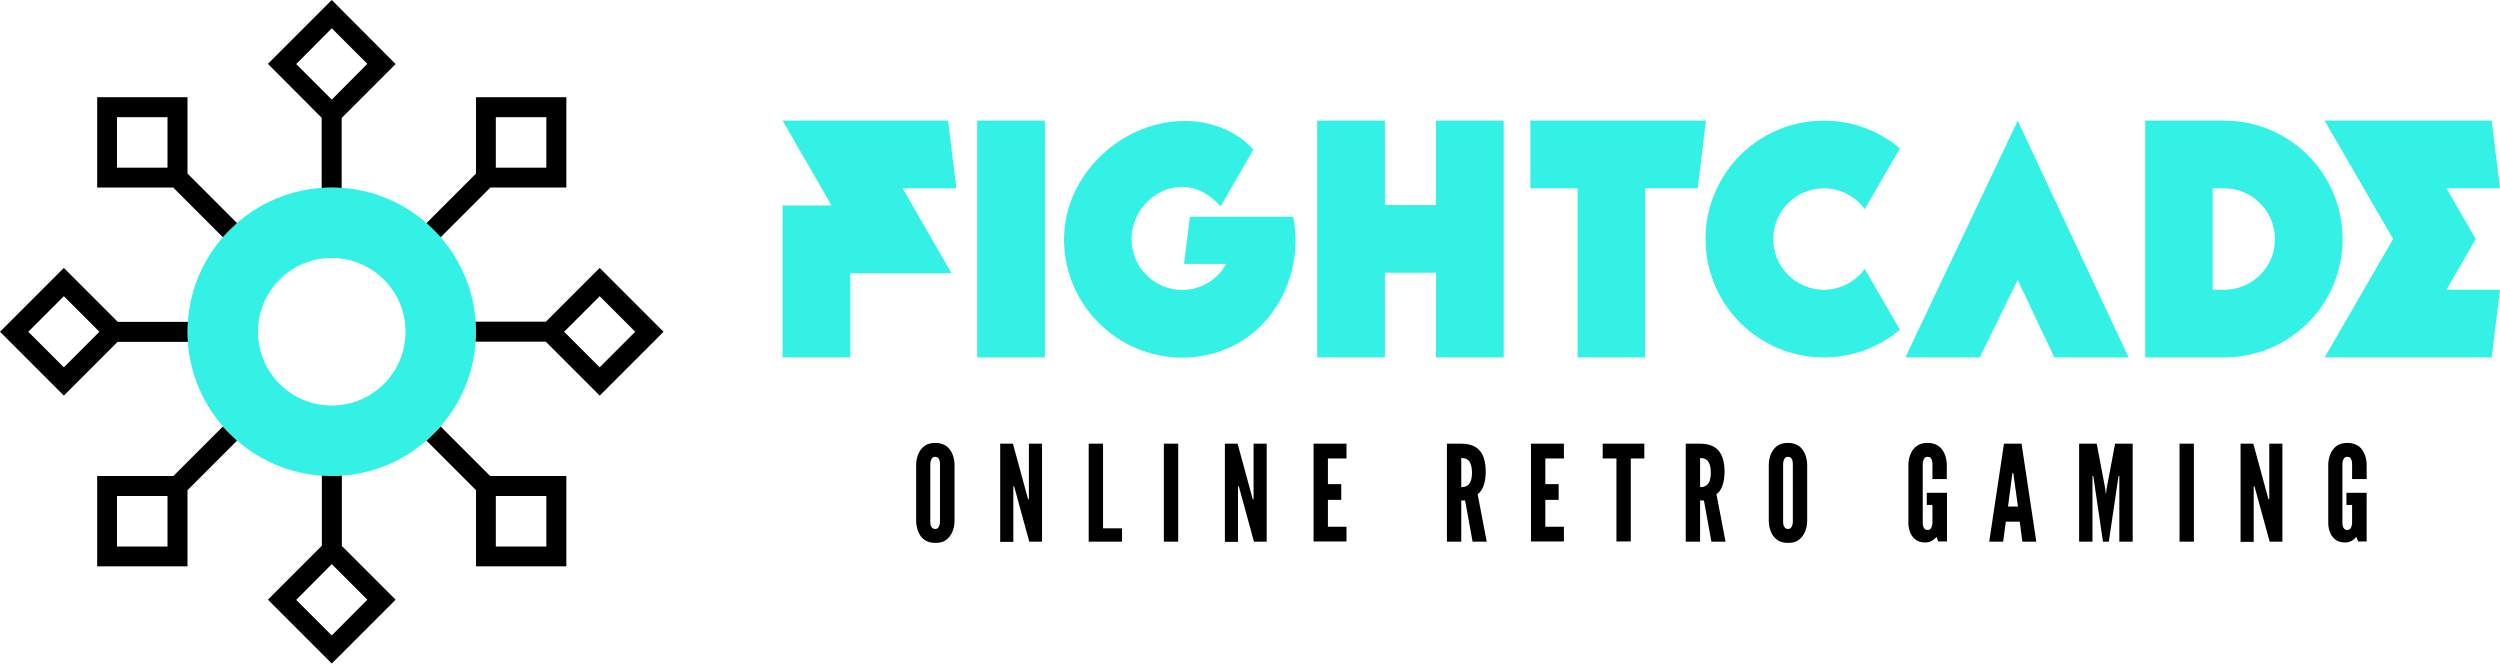 <?xml version="1.0" encoding="UTF-8" standalone="no"?>
<!-- Created by ERK -->

<svg
   width="1237.331"
   height="328.4"
   viewBox="0 0 1237.331 328.4"
   version="1.1"
   id="svg7"
   sodipodi:docname="fightcade.svg"
   inkscape:version="1.4 (86a8ad7, 2024-10-11)"
   xmlns:inkscape="http://www.inkscape.org/namespaces/inkscape"
   xmlns:sodipodi="http://sodipodi.sourceforge.net/DTD/sodipodi-0.dtd"
   xmlns="http://www.w3.org/2000/svg"
   xmlns:svg="http://www.w3.org/2000/svg">
  <defs
     id="defs7" />
  <sodipodi:namedview
     id="namedview7"
     pagecolor="#ffffff"
     bordercolor="#000000"
     borderopacity="0.25"
     inkscape:showpageshadow="2"
     inkscape:pageopacity="0.0"
     inkscape:pagecheckerboard="true"
     inkscape:deskcolor="#d1d1d1"
     inkscape:zoom="1.5382696"
     inkscape:cx="603.27527"
     inkscape:cy="194.69929"
     inkscape:window-width="3840"
     inkscape:window-height="2066"
     inkscape:window-x="-11"
     inkscape:window-y="-11"
     inkscape:window-maximized="1"
     inkscape:current-layer="svg7" />
  <path
     fill="#33f1e5"
     d="m 164.2,92.8 c -39.4,0 -71.4,32 -71.4,71.4 0,39.4 32,71.4 71.4,71.4 39.4,0 71.4,-32 71.4,-71.4 0,-39.4 -32,-71.4 -71.4,-71.4 z m 0,107.9 c -20.2,0 -36.5,-16.3 -36.5,-36.5 0,-20.2 16.3,-36.5 36.5,-36.5 20.2,0 36.5,16.3 36.5,36.5 0,20.2 -16.3,36.5 -36.5,36.5 z"
     id="path4"
     style="display:inline"
     inkscape:label="Logo1" />
  <path
     d="m 117.3,110.4 -24.5,-24.5 -7,7 24.5,24.5 c 2.2,-2.5 4.6,-4.8 7,-7 z m -24.5,53.8 c 0,-1.7 0.1,-3.3 0.2,-4.9 H 58.3 v 9.9 H 93 c -0.1,-1.7 -0.2,-3.3 -0.2,-5 z m 71.4,-71.4 c 1.7,0 3.3,0.1 4.9,0.2 V 58.3 h -9.9 V 93 c 1.7,-0.1 3.3,-0.2 5,-0.2 z m 53.9,24.6 24.5,-24.5 -7,-7 -24.5,24.5 c 2.4,2.2 4.8,4.5 7,7 z m -7,100.7 24.5,24.5 7,-7 -24.5,-24.5 c -2.2,2.5 -4.6,4.8 -7,7 z m 24.3,-58.8 c 0.1,1.6 0.2,3.3 0.2,4.9 0,1.7 -0.1,3.3 -0.2,4.9 h 34.7 v -9.9 h -34.7 z m -71.2,76.3 c -1.7,0 -3.3,-0.1 -4.9,-0.2 v 34.7 h 9.9 v -34.7 c -1.7,0.2 -3.3,0.2 -5,0.2 z m -53.9,-24.5 -24.5,24.5 7,7 24.5,-24.5 c -2.4,-2.2 -4.8,-4.5 -7,-7 z"
     id="path3"
     inkscape:label="Logo2"
     style="display:inline" />
  <path
     d="m 82.9,58 v 25 h -25 V 58 h 25 m 9.9,-9.9 H 48.1 v 44.7 h 44.7 z m -9.9,197.4 v 25 h -25 v -25 h 25 m 9.9,-9.9 H 48.1 v 44.7 H 92.8 Z M 270.4,58 v 25 h -25 V 58 h 25 m 9.9,-9.9 h -44.7 v 44.7 h 44.7 z m -9.9,197.4 v 25 h -25 v -25 h 25 m 9.9,-9.9 h -44.7 v 44.7 h 44.7 z M 164.2,14 181.8,31.6 164.2,49.3 146.6,31.7 164.2,14 m 0,-14 -31.6,31.6 31.6,31.7 31.6,-31.6 z M 31.6,146.6 49.2,164.2 31.6,181.8 14,164.2 31.6,146.6 m 0,-14 -31.6,31.6 31.6,31.6 31.6,-31.6 z m 265.2,14 17.6,17.6 -17.6,17.6 -17.6,-17.6 17.6,-17.6 m 0,-14 -31.6,31.6 31.6,31.6 31.6,-31.6 z m -132.6,146.6 17.6,17.6 -17.6,17.7 -17.6,-17.6 17.6,-17.7 m 0,-14 -31.6,31.6 31.6,31.6 31.6,-31.6 z"
     id="path5"
     inkscape:label="Logo3" />
  <path
     id="path2"
     d="m 1100.831,59.7 h -39.1 v 117.2 h 39.1 c 32.4,0 58.6,-26.2 58.6,-58.6 0,-32.4 -26.2,-58.6 -58.6,-58.6 z m 0,83.7 h -5.7 V 93.2 h 5.7 c 13.9,0 25.1,11.3 25.1,25.1 0.1,13.9 -11.2,25.1 -25.1,25.1 z m -47.3,33.5 h -36.8 l -18.1,-38.4 -18.8,38.4 h -36.8 l 55.6,-117.2 z m 171.8,-58.6 -14.5,-25.1 h 26.5 l -4.1,-33.5 h -82.7 l 33.9,58.6 -33.9,58.6 h 82.7 l 4.1,-33.5 h -26.5 z m -752,-25.1 -4.1,-33.5 h -81.9 l 18.7,32.4 5.5,9.6 h -24.2 v 75.2 h 33.5 v -41.7 h 50.1 l -24.2,-42 z m 10.3,-33.5 h 33.5 v 117.2 h -33.5 z m 227.1,0 v 41.8 h -25.3 V 59.7 h -33.5 v 117.2 h 33.5 V 135 h 25.3 v 41.9 h 33.5 V 59.7 Z m -70.7,47.6 h -51.1 l -2.9,23.3 h 20.9 c -4.3,7.7 -12.4,12.9 -21.8,12.9 -13.8,0 -25.1,-11.3 -25.1,-25.1 0,-13.8 11.3,-25.9 25.1,-25.9 7.6,0 14.3,4.3 19,9.6 l 16.2,-28 c -6.8,-8.1 -19.3,-13.8 -32,-14.2 -32.3,-1.1 -61.7,26.2 -61.7,58.5 0,32.3 26.2,58.6 58.6,58.6 32.4,0 56,-26.2 56,-58.6 -0.1,-3.9 -0.5,-7.6 -1.2,-11.1 z m 204.3,-47.6 h -86.9 v 33.5 h 23.4 v 83.7 h 33.4 V 93.2 h 26 z m 78.6,73.4 c -4.6,6.2 -11.9,10.3 -20.2,10.3 -13.9,0 -25.1,-11.3 -25.1,-25.1 0,-13.9 11.3,-25.1 25.1,-25.1 8.3,0 15.6,4.1 20.2,10.3 l 17.4,-30.1 c -10.2,-8.5 -23.3,-13.7 -37.6,-13.7 -32.4,0 -58.6,26.2 -58.6,58.6 0,32.4 26.2,58.6 58.6,58.6 14.3,0 27.4,-5.2 37.6,-13.7 z"
     style="fill:#33f1e5;fill-opacity:1"
     inkscape:label="Fightcade" />
  <path
     d="m 472.431,258.2 c -0.1,2 -0.5,3.8 -1.2,5.3 -0.6,1.3 -1.5,2.6 -2.8,3.6 -1.3,1.1 -3.1,1.6 -5.5,1.6 -2.4,0 -4.2,-0.6 -5.5,-1.6 -1.3,-1 -2.2,-2.2 -2.8,-3.6 -0.7,-1.5 -1.1,-3.3 -1.2,-5.3 v -28.6 c 0.1,-1.9 0.5,-3.7 1.2,-5.2 0.6,-1.3 1.5,-2.6 2.8,-3.6 1.3,-1 3.2,-1.6 5.5,-1.6 2.4,0 4.2,0.7 5.5,1.6 1.3,1 2.2,2.3 2.8,3.6 0.7,1.5 1.1,3.3 1.2,5.2 z m -7.2,-28.6 c 0,-1.3 -0.3,-2.2 -0.9,-3 -0.3,-0.3 -0.9,-0.5 -1.5,-0.5 -1.3,0 -1.8,0.9 -2.1,1.8 -0.2,0.5 -0.3,1.1 -0.3,1.8 v 28.6 c 0,1.4 0.3,2.3 1,3 0.3,0.3 0.8,0.5 1.4,0.5 1.3,0 1.8,-0.8 2.1,-1.8 0.2,-0.5 0.3,-1.1 0.3,-1.8 z m 37.3,13.3 -0.6,-2.2 h -0.4 v 27.5 h -6.5 v -48.6 h 6.3 l 6.9,25.3 0.6,2.2 h 0.4 v -27.5 h 6.5 v 48.5 h -6.3 z m 36.3,-23.3 h 7.1 v 41.9 h 9.4 v 6.6 h -16.5 z m 37.2,0 h 7.1 v 48.5 h -7.1 z m 37.7,23.3 -0.6,-2.2 h -0.4 v 27.5 h -6.5 v -48.6 h 6.3 l 6.9,25.3 0.6,2.2 h 0.4 v -27.5 h 6.5 v 48.5 h -6.3 z m 36.4,-23.3 h 16.3 v 7.3 h -9.2 v 12.7 h 6.6 v 7.8 h -6.6 v 13.3 h 9.2 v 7.3 h -16.3 z m 78.7,48.5 -3.7,-20.4 h -1.9 v 20.4 h -7.1 v -48.5 h 7.1 c 8.5,0 12.1,4.8 12.1,14 0,4.8 -1.3,9.2 -4,11 l 4.5,23.5 z m -5.6,-27 c 1,0 2.3,-0.1 3.4,-1.1 1.1,-0.9 1.9,-2.7 1.9,-6.1 0,-3.4 -0.9,-5.3 -1.9,-6.2 -1.1,-0.9 -2.4,-1 -3.4,-1 z m 34.5,-21.5 h 16.3 v 7.3 h -9.2 v 12.7 h 6.6 v 7.8 h -6.6 v 13.3 h 9.2 v 7.3 h -16.3 z m 35.5,7.4 v -7.4 h 20.6 v 7.3 h -6.7 V 268 h -7.1 v -41.1 h -6.8 z m 53.8,41.1 -3.7,-20.4 h -1.9 v 20.4 h -7.1 v -48.5 h 7.1 c 8.5,0 12.1,4.8 12.1,14 0,4.8 -1.3,9.2 -4,11 l 4.5,23.5 z m -5.6,-27 c 1,0 2.3,-0.1 3.4,-1.1 1.1,-0.9 1.9,-2.7 1.9,-6.1 0,-3.4 -0.9,-5.3 -1.9,-6.2 -1.1,-0.9 -2.4,-1 -3.4,-1 z m 53,17.1 c -0.1,2 -0.5,3.8 -1.2,5.3 -0.6,1.3 -1.5,2.6 -2.8,3.6 -1.3,1.1 -3.1,1.6 -5.5,1.6 -2.4,0 -4.2,-0.6 -5.5,-1.6 -1.3,-1 -2.2,-2.2 -2.8,-3.6 -0.7,-1.5 -1.1,-3.3 -1.2,-5.3 v -28.6 c 0.1,-1.9 0.5,-3.7 1.2,-5.2 0.6,-1.3 1.5,-2.6 2.8,-3.6 1.3,-1 3.2,-1.6 5.5,-1.6 2.4,0 4.2,0.7 5.5,1.6 1.3,1 2.2,2.3 2.8,3.6 0.7,1.5 1.1,3.3 1.2,5.2 z m -7.1,-28.6 c 0,-1.3 -0.3,-2.2 -0.9,-3 -0.3,-0.3 -0.9,-0.5 -1.5,-0.5 -1.3,0 -1.8,0.9 -2.1,1.8 -0.2,0.5 -0.3,1.1 -0.3,1.8 v 28.6 c 0,1.4 0.3,2.3 1,3 0.3,0.3 0.8,0.5 1.4,0.5 1.3,0 1.8,-0.8 2.1,-1.8 0.2,-0.5 0.3,-1.1 0.3,-1.8 z m 69.1,7.5 v -7.5 c 0,-1.3 -0.3,-2.2 -0.9,-3 -0.3,-0.3 -0.9,-0.5 -1.5,-0.5 -1.3,0 -1.8,0.9 -2.1,1.8 -0.2,0.5 -0.3,1.1 -0.3,1.8 v 29.1 c 0,1.4 0.3,2.3 1,3 0.3,0.3 0.8,0.5 1.4,0.5 1.3,0 1.8,-0.8 2.1,-1.8 0.2,-0.5 0.3,-1.1 0.3,-1.8 v -8.8 h -2.8 v -6 h 10 V 268 h -4.3 l -0.9,-2.3 c -1.3,1.6 -3.2,2.8 -5.5,2.8 -2.3,0 -3.9,-0.6 -5.1,-1.6 -1.2,-1 -2,-2.2 -2.5,-3.6 -0.6,-1.5 -0.9,-3.3 -0.8,-5.3 v -28.4 c 0.1,-1.9 0.5,-3.7 1.2,-5.2 0.6,-1.3 1.5,-2.6 2.8,-3.6 1.3,-1 3.2,-1.6 5.5,-1.6 2.4,0 4.2,0.7 5.5,1.6 1.3,1 2.2,2.3 2.8,3.6 0.7,1.5 1.1,3.3 1.2,5.2 v 7.5 z m 28.1,31 7.3,-48.5 h 8.7 l 7.3,48.5 h -6.9 l -1.3,-9.9 h -6.9 l -1.3,9.9 z m 12.1,-32.7 -0.2,-1.3 h -0.4 l -0.2,1.3 -2,15.3 h 4.9 z m 44.2,32.7 -4.5,-30.5 -0.3,-2 h -0.4 v 32.5 h -6.6 v -48.5 h 8.7 l 4.2,22.2 0.3,2.6 h 0.1 l 0.3,-2.6 4.2,-22.2 h 8.7 v 48.5 h -6.6 v -32.5 h -0.4 l -0.3,2 -4.5,30.5 z m 37.9,-48.5 h 7.1 v 48.5 h -7.1 z m 37.7,23.3 -0.6,-2.2 h -0.4 v 27.5 h -6.5 v -48.6 h 6.3 l 6.9,25.3 0.6,2.2 h 0.4 v -27.5 h 6.5 v 48.5 h -6.3 z m 47.7,-5.8 v -7.5 c 0,-1.3 -0.3,-2.2 -0.9,-3 -0.3,-0.3 -0.9,-0.5 -1.5,-0.5 -1.3,0 -1.8,0.9 -2.1,1.8 -0.2,0.5 -0.3,1.1 -0.3,1.8 v 29.1 c 0,1.4 0.3,2.3 1,3 0.3,0.3 0.8,0.5 1.4,0.5 1.3,0 1.8,-0.8 2.1,-1.8 0.2,-0.5 0.3,-1.1 0.3,-1.8 v -8.8 h -2.8 v -6 h 10 V 268 h -4.2 l -0.9,-2.3 c -1.3,1.6 -3.2,2.8 -5.5,2.8 -2.3,0 -3.9,-0.6 -5.1,-1.6 -1.2,-1 -2,-2.2 -2.5,-3.6 -0.6,-1.5 -0.9,-3.3 -0.8,-5.3 v -28.4 c 0.1,-1.9 0.5,-3.7 1.2,-5.2 0.6,-1.3 1.5,-2.6 2.8,-3.6 1.3,-1 3.2,-1.6 5.5,-1.6 2.4,0 4.2,0.7 5.5,1.6 1.3,0.9 2.2,2.3 2.8,3.6 0.7,1.5 1.1,3.3 1.2,5.2 v 7.5 z"
     id="path6"
     inkscape:label="OnlineRetroGaming" />
</svg>
